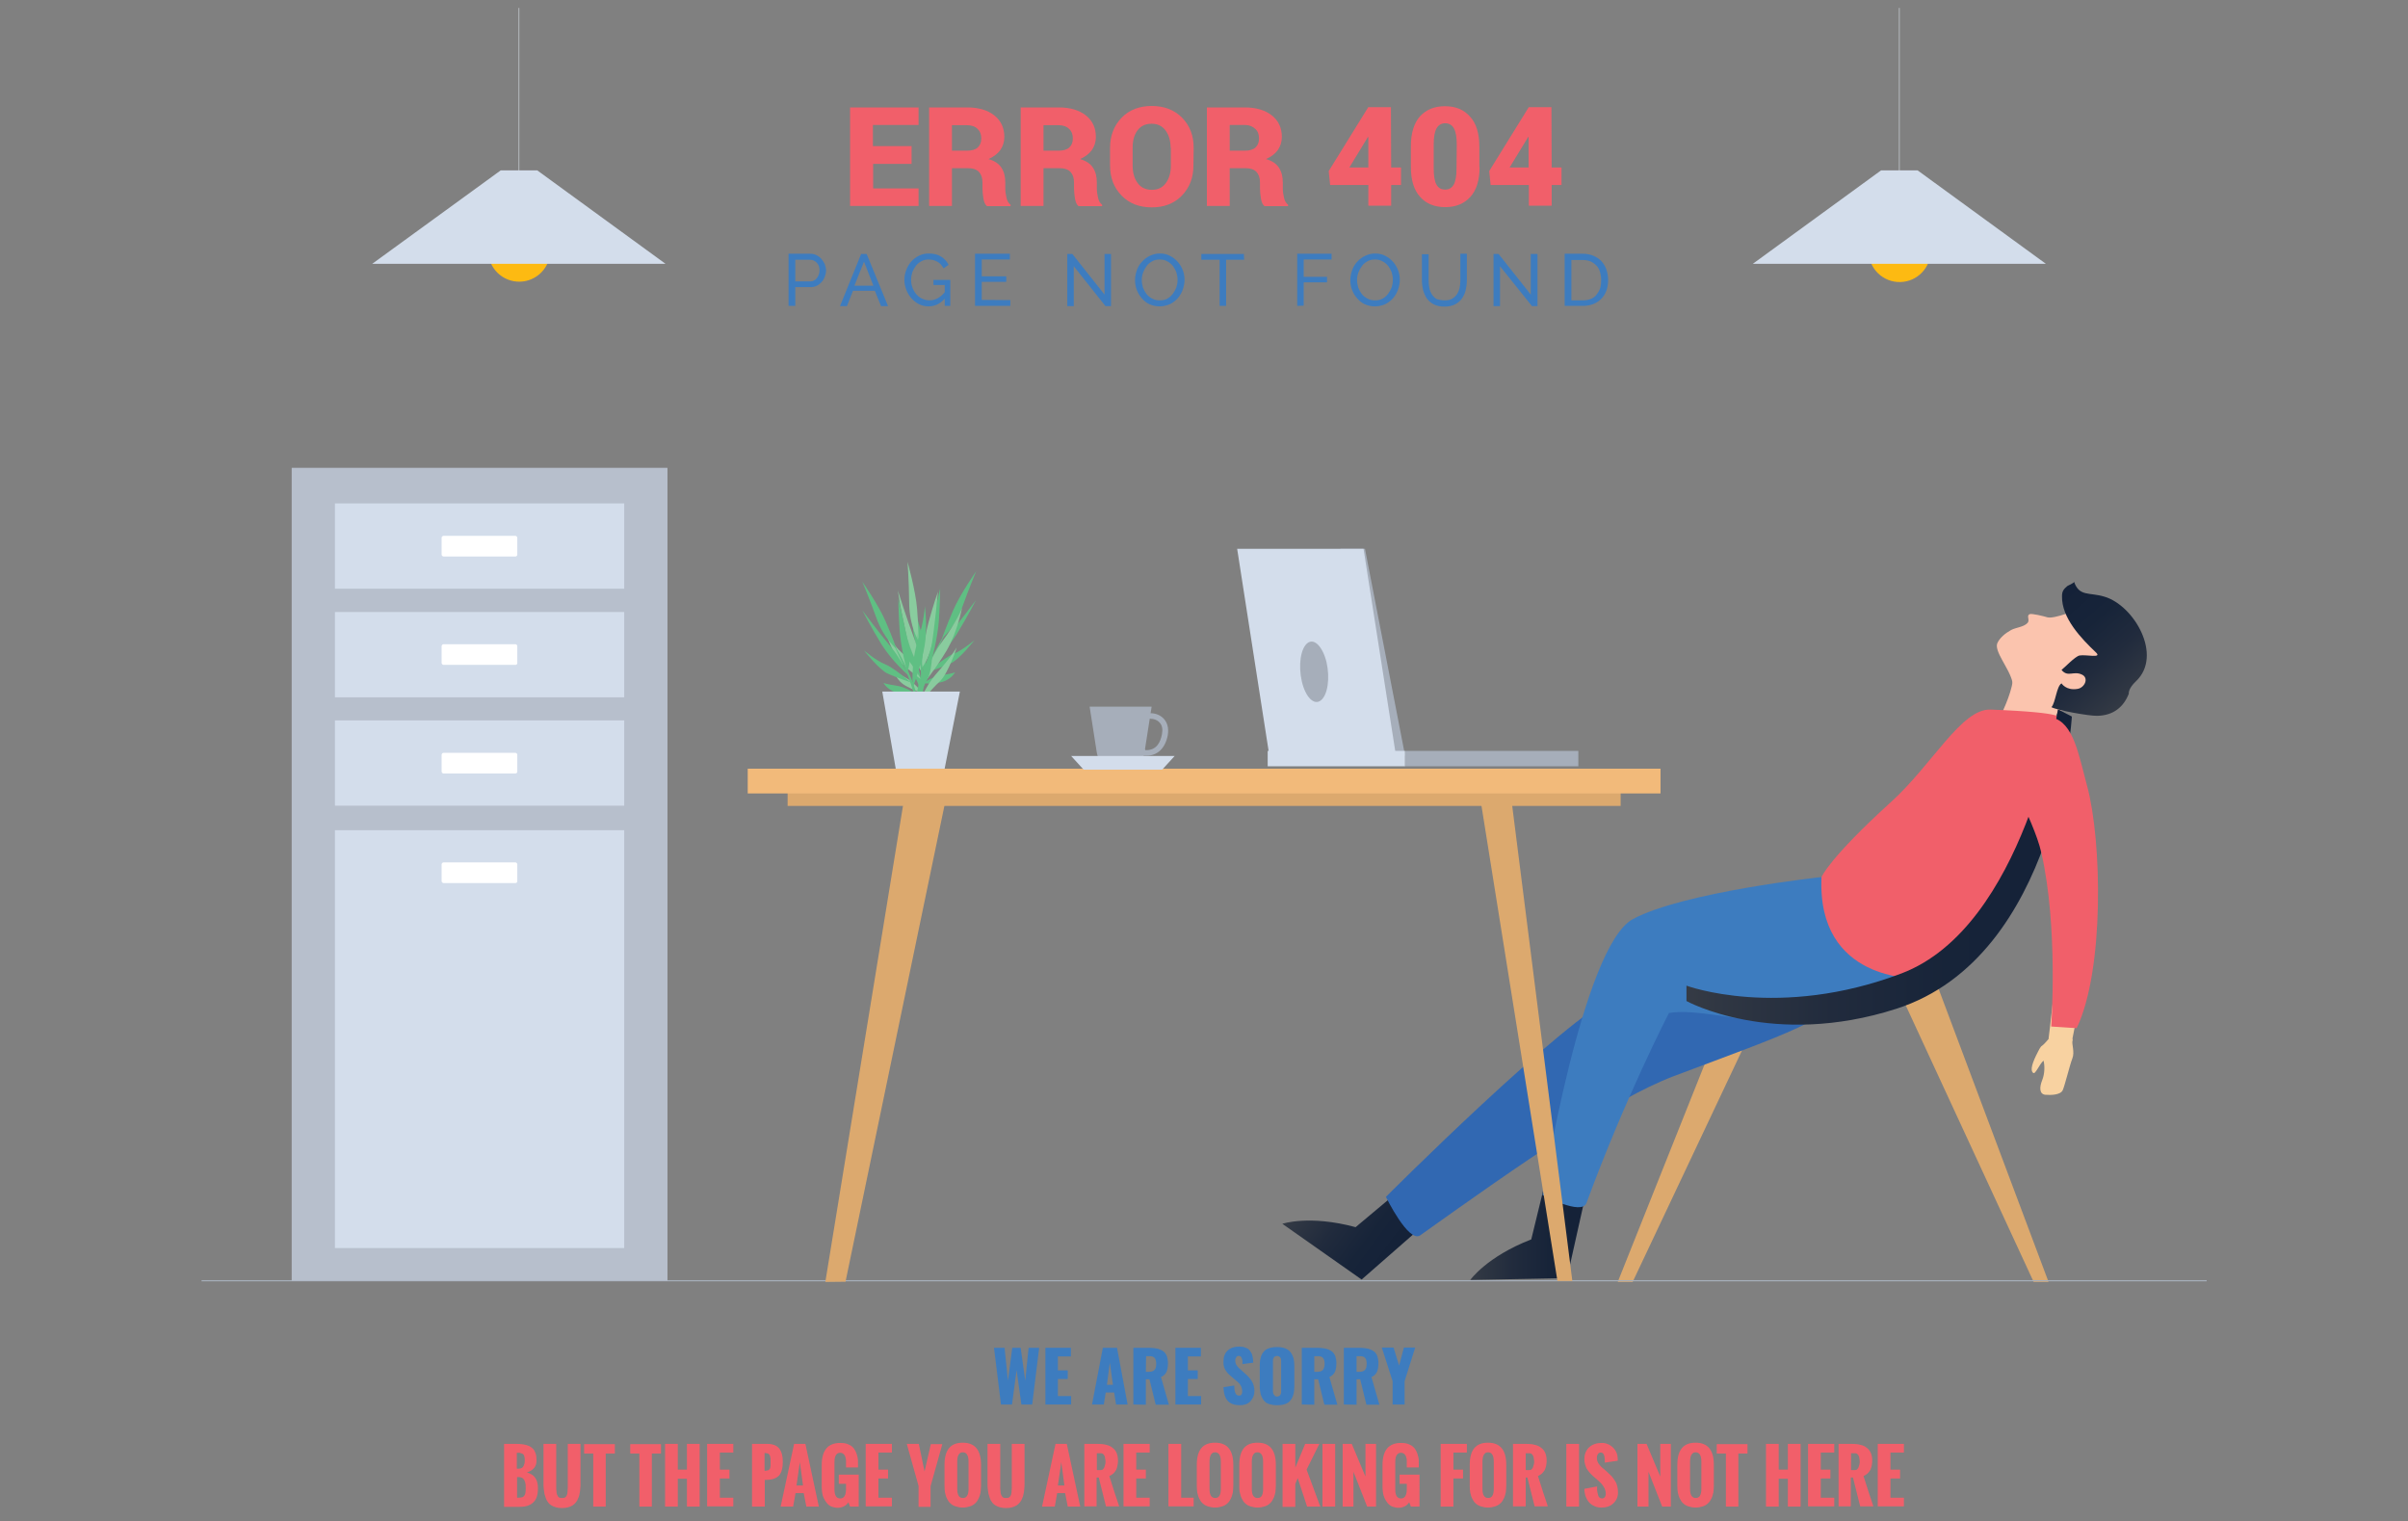 <?xml version="1.0" encoding="utf-8"?>
<!-- Generator: Adobe Illustrator 20.1.0, SVG Export Plug-In . SVG Version: 6.00 Build 0)  -->
<svg version="1.1" id="Layer_1" xmlns="http://www.w3.org/2000/svg" xmlns:xlink="http://www.w3.org/1999/xlink" x="0px" y="0px"
	 width="1002.2px" height="633px" viewBox="0 0 1002.2 633" style="enable-background:new 0 0 1002.2 633;" xml:space="preserve">
<rect x="0" y="0" width="1002.2" height="633" fill="#808080" stroke="none"/>
<style type="text/css">
	.st0{fill:#F15F6A;}
	.st1{fill:#3D7CBF;}
	.st2{fill:#DCA96E;}
	.st3{fill:url(#SVGID_1_);}
	.st4{fill:#3168B2;}
	.st5{fill:url(#SVGID_2_);}
	.st6{fill:#FBC4AE;}
	.st7{fill:url(#SVGID_3_);}
	.st8{fill:url(#SVGID_4_);}
	.st9{fill:#F8D2A1;}
	.st10{fill:none;stroke:#D4DBE2;stroke-width:0.25;stroke-miterlimit:10;}
	.st11{fill:#FDBA12;}
	.st12{fill:#D3DDEB;}
	.st13{fill:none;stroke:#A6AEBA;stroke-width:0.5;stroke-miterlimit:10;}
	.st14{fill:#5FBF83;}
	.st15{fill:#89CC9E;}
	.st16{fill:#F2BA7A;}
	.st17{fill:#A6AEBA;}
	.st18{fill:#B7BFCC;}
	.st19{fill:#FFFFFF;}
</style>
<g>
	<g>
		<g>
			<g>
				<g>
					<path class="st0" d="M379.5,68.2h-16.1v10.2h18.9v7.3h-28.5v-41h28.5V52h-19v8.8h16.1v7.4H379.5z"/>
					<path class="st0" d="M396.2,70v15.7h-9.5v-41h15.8c4.7,0,8.5,1.1,11.3,3.3s4.2,5.2,4.2,9c0,2.1-0.6,3.9-1.7,5.5
						c-1.1,1.5-2.8,2.8-4.9,3.7c2.5,0.7,4.3,1.9,5.4,3.6s1.6,3.7,1.6,6.2v2.6c0,1.1,0.2,2.3,0.5,3.7c0.3,1.4,0.9,2.3,1.7,2.9v0.6
						h-9.8c-0.8-0.6-1.2-1.6-1.5-3.1c-0.2-1.5-0.4-2.9-0.4-4.1V76c0-2-0.5-3.4-1.5-4.5c-1-1-2.5-1.5-4.5-1.5H396.2z M396.2,62.7h6.3
						c1.9,0,3.4-0.4,4.4-1.3c1-0.9,1.5-2.1,1.5-3.8s-0.5-3-1.6-4c-1-1-2.5-1.5-4.4-1.5h-6.2L396.2,62.7L396.2,62.7z"/>
					<path class="st0" d="M434.3,70v15.7h-9.5v-41h15.8c4.7,0,8.5,1.1,11.3,3.3s4.2,5.2,4.2,9c0,2.1-0.6,3.9-1.7,5.5
						c-1.1,1.5-2.8,2.8-4.9,3.7c2.5,0.7,4.3,1.9,5.4,3.6s1.6,3.7,1.6,6.2v2.6c0,1.1,0.2,2.3,0.5,3.7c0.3,1.4,0.9,2.3,1.7,2.9v0.6
						h-9.8c-0.8-0.6-1.2-1.6-1.5-3.1c-0.2-1.5-0.4-2.9-0.4-4.1V76c0-2-0.5-3.4-1.5-4.5c-1-1-2.5-1.5-4.5-1.5H434.3z M434.3,62.7h6.3
						c1.9,0,3.4-0.4,4.4-1.3c1-0.9,1.5-2.1,1.5-3.8s-0.5-3-1.6-4c-1-1-2.5-1.5-4.4-1.5h-6.2L434.3,62.7L434.3,62.7z"/>
					<path class="st0" d="M496.7,68.9c0,5-1.6,9.2-4.8,12.5c-3.2,3.3-7.4,4.9-12.5,4.9c-5.2,0-9.4-1.6-12.6-4.9S462,74,462,68.9
						v-7.4c0-5,1.6-9.2,4.8-12.5c3.2-3.3,7.4-4.9,12.6-4.9c5.1,0,9.3,1.6,12.6,4.9c3.2,3.3,4.8,7.4,4.8,12.5L496.7,68.9L496.7,68.9z
						 M487.2,61.5c0-2.9-0.7-5.3-2.1-7.2s-3.3-2.8-5.8-2.8c-2.6,0-4.5,0.9-5.9,2.8c-1.4,1.9-2,4.3-2,7.2v7.4c0,3,0.7,5.4,2.1,7.3
						s3.4,2.8,5.9,2.8s4.4-0.9,5.8-2.8s2.1-4.3,2.1-7.3v-7.4H487.2z"/>
					<path class="st0" d="M511.8,70v15.7h-9.5v-41H518c4.7,0,8.5,1.1,11.3,3.3s4.2,5.2,4.2,9c0,2.1-0.6,3.9-1.7,5.5
						c-1.1,1.5-2.8,2.8-4.9,3.7c2.5,0.7,4.3,1.9,5.4,3.6c1.1,1.7,1.6,3.7,1.6,6.2v2.6c0,1.1,0.2,2.3,0.5,3.7
						c0.3,1.4,0.9,2.3,1.7,2.9v0.6h-9.8c-0.8-0.6-1.2-1.6-1.5-3.1c-0.2-1.5-0.4-2.9-0.4-4.1V76c0-2-0.5-3.4-1.5-4.5
						c-1-1-2.5-1.5-4.5-1.5H511.8z M511.8,62.7h6.3c1.9,0,3.4-0.4,4.4-1.3c1-0.9,1.5-2.1,1.5-3.8s-0.5-3-1.6-4S519.9,52,518,52h-6.2
						V62.7z"/>
					<path class="st0" d="M579,69.7h4.1V77H579v8.6h-9.5V77h-15.9l-0.6-5.8l16.4-26.5v-0.1h9.5L579,69.7L579,69.7z M561.6,69.7h7.9
						V57.1l-0.2-0.1l-0.7,1.2L561.6,69.7z"/>
					<path class="st0" d="M615.8,69.5c0,5.5-1.3,9.7-3.9,12.5c-2.6,2.8-6,4.2-10.4,4.2s-7.9-1.4-10.4-4.2c-2.6-2.8-3.9-7-3.9-12.5
						v-8.6c0-5.5,1.3-9.7,3.8-12.5c2.6-2.8,6-4.2,10.4-4.2s7.8,1.4,10.4,4.3c2.6,2.8,3.9,7,3.9,12.5v8.5H615.8z M606.3,60.2
						c0-3.1-0.4-5.4-1.2-6.8c-0.8-1.4-2-2.1-3.6-2.1s-2.8,0.7-3.6,2.1c-0.8,1.4-1.2,3.6-1.2,6.8v9.9c0,3.2,0.4,5.5,1.2,6.8
						c0.8,1.4,2,2,3.6,2s2.7-0.7,3.5-2c0.8-1.4,1.2-3.6,1.2-6.8L606.3,60.2L606.3,60.2z"/>
					<path class="st0" d="M645.8,69.7h4.1V77h-4.1v8.6h-9.5V77h-15.9l-0.6-5.8l16.4-26.5v-0.1h9.5L645.8,69.7L645.8,69.7z
						 M628.3,69.7h7.9V57.1L636,57l-0.7,1.2L628.3,69.7z"/>
				</g>
				<g>
					<path class="st1" d="M328.2,127.3v-21.7h9c1,0,1.8,0.2,2.6,0.6c0.8,0.4,1.5,0.9,2.1,1.6s1,1.4,1.4,2.2c0.3,0.8,0.5,1.7,0.5,2.5
						c0,0.9-0.2,1.8-0.5,2.6c-0.3,0.8-0.7,1.6-1.3,2.2c-0.6,0.7-1.2,1.2-2,1.6s-1.7,0.6-2.6,0.6H331v7.8
						C331,127.3,328.2,127.3,328.2,127.3z M331,117.1h6.3c0.6,0,1.1-0.1,1.5-0.4c0.5-0.2,0.9-0.6,1.2-1c0.3-0.4,0.6-0.9,0.8-1.5
						c0.2-0.6,0.3-1.1,0.3-1.7s-0.1-1.2-0.3-1.8c-0.2-0.5-0.5-1-0.9-1.4s-0.8-0.7-1.3-0.9c-0.5-0.2-1-0.3-1.5-0.3H331V117.1z"/>
					<path class="st1" d="M358.4,105.7h2.3l8.9,21.7h-2.9l-2.6-6.4H355l-2.5,6.4h-2.9L358.4,105.7z M363.5,118.9l-3.9-10l-4,10
						H363.5z"/>
					<path class="st1" d="M393.1,124.4c-1.9,2.1-4.1,3.1-6.6,3.1c-1.4,0-2.8-0.3-4-0.9s-2.3-1.5-3.2-2.5c-0.9-1-1.6-2.2-2.1-3.5
						s-0.8-2.7-0.8-4.1c0-1.5,0.3-2.9,0.8-4.2c0.5-1.3,1.2-2.5,2.1-3.5s2-1.8,3.2-2.4s2.6-0.9,4-0.9c2.1,0,3.8,0.4,5.2,1.3
						c1.4,0.9,2.4,2,3.1,3.4l-2.1,1.5c-0.7-1.3-1.5-2.2-2.6-2.8c-1.1-0.6-2.3-0.9-3.6-0.9c-1.1,0-2.1,0.2-3,0.7s-1.7,1.1-2.3,1.9
						c-0.6,0.8-1.1,1.7-1.5,2.7c-0.3,1-0.5,2.1-0.5,3.2c0,1.2,0.2,2.3,0.6,3.3s0.9,1.9,1.6,2.7c0.7,0.8,1.5,1.4,2.4,1.8
						s1.9,0.7,3,0.7c2.4,0,4.5-1.1,6.4-3.4v-3h-4.7v-2.1h7v10.8h-2.3v-2.9C393.2,124.4,393.1,124.4,393.1,124.4z"/>
					<path class="st1" d="M420.5,124.9v2.4h-14.7v-21.7h14.5v2.4h-11.7v7h10.2v2.3h-10.2v7.5L420.5,124.9L420.5,124.9z"/>
					<path class="st1" d="M446.9,110.8v16.6h-2.7v-21.7h2.1l13.4,16.9v-16.9h2.7v21.7h-2.3L446.9,110.8z"/>
					<path class="st1" d="M482.6,127.5c-1.5,0-2.9-0.3-4.2-0.9c-1.3-0.6-2.3-1.4-3.2-2.5c-0.9-1-1.6-2.2-2.1-3.5s-0.7-2.7-0.7-4.1
						s0.3-2.8,0.8-4.2c0.5-1.3,1.2-2.5,2.2-3.5c0.9-1,2-1.8,3.3-2.4s2.6-0.9,4.1-0.9s2.9,0.3,4.2,1c1.2,0.6,2.3,1.5,3.2,2.5
						c0.9,1,1.6,2.2,2.1,3.5s0.7,2.7,0.7,4c0,1.4-0.3,2.8-0.8,4.2c-0.5,1.3-1.2,2.5-2.1,3.5s-2,1.8-3.2,2.4
						C485.4,127.2,484.1,127.5,482.6,127.5z M475.2,116.5c0,1.1,0.2,2.2,0.5,3.2c0.4,1,0.9,1.9,1.5,2.7c0.7,0.8,1.4,1.4,2.4,1.9
						c0.9,0.5,1.9,0.7,3.1,0.7s2.2-0.2,3.1-0.7s1.7-1.2,2.3-2c0.6-0.8,1.1-1.7,1.5-2.7c0.3-1,0.5-2,0.5-3.1s-0.2-2.2-0.5-3.2
						c-0.4-1-0.9-1.9-1.5-2.7c-0.7-0.8-1.4-1.4-2.4-1.9c-0.9-0.5-1.9-0.7-3-0.7c-1.2,0-2.2,0.2-3.1,0.7s-1.7,1.1-2.3,1.9
						c-0.6,0.8-1.1,1.7-1.5,2.7C475.4,114.4,475.2,115.4,475.2,116.5z"/>
					<path class="st1" d="M517.8,108.1h-7.5v19.2h-2.7v-19.2H500v-2.4h17.7L517.8,108.1L517.8,108.1z"/>
					<path class="st1" d="M539.9,127.3v-21.7h14.3v2.4h-11.6v7.2h9.7v2.3h-9.7v9.7L539.9,127.3L539.9,127.3z"/>
					<path class="st1" d="M572.2,127.5c-1.5,0-2.9-0.3-4.2-0.9s-2.3-1.4-3.2-2.5c-0.9-1-1.6-2.2-2.1-3.5s-0.7-2.7-0.7-4.1
						s0.3-2.8,0.8-4.2c0.5-1.3,1.2-2.5,2.2-3.5c0.9-1,2-1.8,3.3-2.4s2.6-0.9,4.1-0.9s2.9,0.3,4.2,1c1.2,0.6,2.3,1.5,3.2,2.5
						s1.6,2.2,2.1,3.5s0.7,2.7,0.7,4c0,1.4-0.3,2.8-0.8,4.2c-0.5,1.3-1.2,2.5-2.1,3.5c-0.9,1-2,1.8-3.2,2.4
						C575.1,127.2,573.7,127.5,572.2,127.5z M564.8,116.5c0,1.1,0.2,2.2,0.5,3.2c0.4,1,0.9,1.9,1.5,2.7c0.7,0.8,1.4,1.4,2.4,1.9
						c0.9,0.5,1.9,0.7,3.1,0.7c1.2,0,2.2-0.2,3.1-0.7c0.9-0.5,1.7-1.2,2.3-2s1.1-1.7,1.5-2.7c0.3-1,0.5-2,0.5-3.1s-0.2-2.2-0.5-3.2
						c-0.4-1-0.9-1.9-1.5-2.7c-0.7-0.8-1.4-1.4-2.4-1.9c-0.9-0.5-1.9-0.7-3-0.7c-1.2,0-2.2,0.2-3.1,0.7c-0.9,0.5-1.7,1.1-2.3,1.9
						s-1.1,1.7-1.5,2.7C565,114.4,564.8,115.4,564.8,116.5z"/>
					<path class="st1" d="M601.3,125c1.3,0,2.3-0.2,3.1-0.7s1.5-1.1,2-1.9s0.9-1.7,1.1-2.7c0.2-1,0.3-2,0.3-3.1v-11h2.7v11
						c0,1.5-0.2,2.9-0.5,4.2c-0.3,1.3-0.9,2.5-1.6,3.5c-0.7,1-1.7,1.8-2.9,2.4s-2.6,0.9-4.3,0.9s-3.2-0.3-4.4-0.9s-2.1-1.4-2.9-2.4
						c-0.7-1-1.2-2.2-1.6-3.5c-0.3-1.3-0.5-2.7-0.5-4v-11h2.8v11c0,1.1,0.1,2.1,0.3,3.1s0.6,1.9,1.1,2.7c0.5,0.8,1.2,1.4,2,1.9
						C599,124.8,600.1,125,601.3,125z"/>
					<path class="st1" d="M624.3,110.8v16.6h-2.7v-21.7h2.1l13.4,16.9v-16.9h2.8v21.7h-2.3L624.3,110.8z"/>
					<path class="st1" d="M651.2,127.3v-21.7h7.5c1.7,0,3.3,0.3,4.6,0.9s2.4,1.3,3.3,2.3c0.9,1,1.5,2.1,2,3.4
						c0.4,1.3,0.7,2.7,0.7,4.2c0,1.6-0.2,3.1-0.7,4.5c-0.5,1.3-1.2,2.5-2.1,3.4c-0.9,0.9-2,1.7-3.3,2.2s-2.7,0.8-4.3,0.8
						C658.9,127.3,651.2,127.3,651.2,127.3z M666.4,116.5c0-1.2-0.2-2.3-0.5-3.4c-0.3-1-0.8-1.9-1.5-2.6s-1.5-1.3-2.4-1.7
						c-1-0.4-2-0.6-3.3-0.6H654V125h4.8c1.2,0,2.3-0.2,3.3-0.6s1.8-1,2.4-1.8c0.6-0.8,1.1-1.6,1.5-2.7
						C666.3,118.8,666.4,117.7,666.4,116.5z"/>
				</g>
				<g>
					<polygon class="st2" points="791.4,414.6 846.4,533.5 852.6,533.5 805.1,406.9 					"/>
					<polygon class="st2" points="734.5,417.1 679.5,533.5 673.3,533.5 720.8,414.5 					"/>
					
						<linearGradient id="SVGID_1_" gradientUnits="userSpaceOnUse" x1="369.772" y1="428.629" x2="418.173" y2="428.629" gradientTransform="matrix(0.806 0.592 -0.592 0.806 501.682 -71.928)">
						<stop  offset="0" style="stop-color:#353B45"/>
						<stop  offset="8.374028e-02" style="stop-color:#303743"/>
						<stop  offset="0.377" style="stop-color:#212B3D"/>
						<stop  offset="0.678" style="stop-color:#172439"/>
						<stop  offset="1" style="stop-color:#142138"/>
					</linearGradient>
					<path class="st3" d="M594.7,508l-28,24.5l-33-23.2c0,0,11.2-3.8,30.5,1.4l19.7-16.5L594.7,508z"/>
					<path class="st4" d="M756.6,373c0,0-61.8,31.7-83.7,41.2c-21.8,9.5-96.1,83.9-96.1,83.9s9.5,19.4,14.3,16
						c42-30,80.6-56.8,105.4-66.2c49.2-18.5,62.9-22.6,75.5-37.2C772,410.7,764.6,393.1,756.6,373z"/>
					<g>
						
							<linearGradient id="SVGID_2_" gradientUnits="userSpaceOnUse" x1="611.9" y1="-22.25" x2="660.3" y2="-22.25" gradientTransform="matrix(1 0 0 1 0 534)">
							<stop  offset="0" style="stop-color:#353B45"/>
							<stop  offset="8.374028e-02" style="stop-color:#303743"/>
							<stop  offset="0.377" style="stop-color:#212B3D"/>
							<stop  offset="0.678" style="stop-color:#172439"/>
							<stop  offset="1" style="stop-color:#142138"/>
						</linearGradient>
						<path class="st5" d="M660.3,495.6l-8.1,36.3l-40.3,0.8c0,0,6.8-9.7,25.4-16.9l6.1-25L660.3,495.6z"/>
						<path class="st1" d="M758.1,365c0,0-57.5,6.2-78.5,17.5S642,497.3,642,497.3s16.3,8.8,18.3,3.3c16.3-44.3,34.3-79,34.3-79
							c20.7-3.8,68.5,19.5,103.1-14.6C797.7,407.1,767.8,384.3,758.1,365z"/>
					</g>
					<g>
						<path class="st6" d="M857.2,295.1c0,0-4.2,6.9-6.8,15.5l-23.7-2.2c0,0,12.2-18.5,11.3-29.7L857.2,295.1z"/>
						<g>
							<path class="st6" d="M852.1,256.9c-1.3-0.4-6.4-1.7-7.4-1.3c-1.4,0.6,0.2,2.4-0.8,3.6c-1.6,1.8-4.9,1.9-6.9,3
								c-2.5,1.4-4.5,3.1-5.6,5.2c-1.9,3.4,5.1,10.9,6.2,16.6c2.3,11.8,17.3,13.6,29.4,10c4.3-1.3,8.3-5.2,10.7-9
								c2.8-4.5,1.2-11.9-1.1-16.3c-1.4-2.7-4.2-5-6.6-6.6c-2.2-1.5-2.8-7.8-5.4-8.2C864.5,253.6,855.1,257.7,852.1,256.9z"/>
						</g>
						
							<linearGradient id="SVGID_3_" gradientUnits="userSpaceOnUse" x1="1977.665" y1="272.616" x2="2030.102" y2="272.616" gradientTransform="matrix(-0.657 -0.753 -0.753 0.657 2390.523 1602.986)">
							<stop  offset="0" style="stop-color:#353B45"/>
							<stop  offset="8.374028e-02" style="stop-color:#303743"/>
							<stop  offset="0.377" style="stop-color:#212B3D"/>
							<stop  offset="0.678" style="stop-color:#172439"/>
							<stop  offset="1" style="stop-color:#142138"/>
						</linearGradient>
						<path class="st7" d="M886,288.7c0,0-0.4-2,3-5.2c11.3-10.7-0.8-31.6-13.2-35.2c-6.3-1.9-10.4,0.1-12.6-6.2
							c0.2,0.5-2.6,1.6-2.8,1.8c-1.5,1.3-2.2,2.1-2.2,4.2c-0.2,9.1,8,17.6,14.1,23.4c2.8,2.6-4.1,0.8-6.8,1.3
							c-1.8,0.3-6.5,5.3-7.5,6c2.6,3.2,4.9,0.3,8.4,1.9c3.2,1.4,1.2,5.6-1.8,6c-4.7,0.8-6.6-2.3-6.6-2.3c-2.1,1.2-2.5,8.1-4.2,9.9
							c2.3,1.3,15.8,3.7,19,3.6C879.7,297.8,883.9,294.1,886,288.7z"/>
					</g>
					<path class="st0" d="M856.4,298.8c5,55.3-58.7,108.3-58.7,108.3s-41.6,1.6-39.6-42.1c0,0,3.2-7.9,29-31.3
						c17.2-15.6,29.3-38.9,41.4-38.4C861.5,296.6,856.4,298.8,856.4,298.8z"/>
					
						<linearGradient id="SVGID_4_" gradientUnits="userSpaceOnUse" x1="701.9" y1="-173.185" x2="862.3" y2="-173.185" gradientTransform="matrix(1 0 0 1 0 534)">
						<stop  offset="0" style="stop-color:#353B45"/>
						<stop  offset="8.374028e-02" style="stop-color:#303743"/>
						<stop  offset="0.377" style="stop-color:#212B3D"/>
						<stop  offset="0.678" style="stop-color:#172439"/>
						<stop  offset="1" style="stop-color:#142138"/>
					</linearGradient>
					<path class="st8" d="M701.9,410.2c0,0,38.4,14.3,89.5-5.1s65.1-109.9,65.1-109.9l5.8,3c0,0-5.7,99.9-73,121.6
						c-51.5,16.6-87.4-3.2-87.4-3.2L701.9,410.2L701.9,410.2z"/>
					<g>
						<path class="st9" d="M850.3,354c0,0,6.1,21.2,6.5,31.8c0.3,10.6-4.2,46.5-4.2,46.5l9.7,1.2c0,0,8.7-42.8,8.9-56.8
							s-7.9-36.6-7.9-36.6L850.3,354z"/>
						<path class="st0" d="M849.6,354.9c7.1,30.9,4.1,72.3,4.1,72.3l10.6,0.7c11.6-24.2,10.5-78,4.4-100.6
							c-3.6-13.3-5.7-26.7-14.7-28.7c-5.6-1.3-17.2,2.8-18.7,8.4C831.9,319,846.2,339.8,849.6,354.9z"/>
						<path class="st9" d="M848.2,437.7c-2.3,4.4-3.4,7.7-2,8.8c0.9,0.8,2.5-3.5,4.3-5.1c0.5,1.8,0.6,5.2-0.5,8
							c-1.3,3.2-1.2,5.9,1.2,6.2c2.4,0.2,6.4,0.1,7.3-1.9c0.9-2,2.9-10.4,4-13.2c1.1-2.8-0.4-6,0.1-7.6c0.4-1.6-7.2-4.3-7.2-4.3
							c-0.4,0.6-2.8,3.8-2.8,3.8s-2,2.4-2.7,2.8C849.2,435.5,848.2,437.7,848.2,437.7z"/>
					</g>
				</g>
				<g>
					<line class="st10" x1="790.5" y1="3.3" x2="790.5" y2="77"/>
					
						<ellipse transform="matrix(7.694570e-02 -0.997 0.997 7.694570e-02 625.695 884.675)" class="st11" cx="790.6" cy="104.4" rx="12.9" ry="12.9"/>
					<polygon class="st12" points="851.5,109.8 729.5,109.8 782.9,70.9 798.1,70.9 					"/>
				</g>
				<g>
					<line class="st10" x1="216" y1="3.3" x2="216" y2="77"/>
					
						<ellipse transform="matrix(7.694574e-02 -0.997 0.997 7.694574e-02 95.386 311.746)" class="st11" cx="216.1" cy="104.4" rx="12.9" ry="12.9"/>
					<polygon class="st12" points="277,109.8 154.9,109.8 208.4,70.9 223.6,70.9 					"/>
				</g>
				<line class="st13" x1="83.9" y1="533" x2="918.4" y2="533"/>
				<g>
					<g>
						<g>
							<path class="st14" d="M387.2,276.6c0,0,2.6-6.3,7.3-11.9c4.7-5.6,11.7-15,11.7-15s-3.4,6.7-8,14.2
								C393.5,271.4,387.2,276.6,387.2,276.6z"/>
							<path class="st14" d="M392.1,265.6c0,0,5.2-4.1,8.3-12.7c3.1-8.6,5.9-15.2,5.9-15.2s-6.7,9.6-9.6,16.3
								S392.1,265.6,392.1,265.6z"/>
							<path class="st14" d="M387.6,275.4c0,0,2.7-9.8,3.2-17.7c0.5-7.9,0.5-12.8,0.5-12.8s-3.4,14.3-4.4,20.3
								C385.8,271.2,387.6,275.4,387.6,275.4z"/>
							<path class="st14" d="M385.3,281.9c0,0,0.9-10.1-2-19.2s-3-14.8-3-14.8s-1.4,9.5,0.3,17.7
								C382.1,273.7,385.3,281.9,385.3,281.9z"/>
							<path class="st14" d="M386.1,279.7c0,0,7.2-6.2,10.8-7.6c3.6-1.4,8.7-5.7,8.7-5.7s-6.3,8-9.8,9.6
								C392.4,277.6,386.1,279.7,386.1,279.7z"/>
							<path class="st14" d="M383.6,288.3c0,0,0.7-5.5-2.5-13.4c-3.2-7.8-4-11.7-4-11.7s-0.2,10.7,1.9,14.7
								C381.2,281.8,383.6,288.3,383.6,288.3z"/>
							<path class="st14" d="M384.3,284.2c0,0,4.1-2.8,8.1-3.3c4-0.6,5.1-1.1,5.1-1.1s-2,3.7-6.9,4.3
								C385.6,284.8,384.3,284.2,384.3,284.2z"/>
							<path class="st14" d="M381.6,293.6c0.9-3.5,2-8.9,3.2-12.5c2.6-7.9,8.9-18.2,8.9-18.2c-3.8,8.4-6.6,13.2-8.5,20.5
								c-0.8,2.9-2.1,6.9-2.8,9.5C382.3,293.6,381.7,294.2,381.6,293.6z"/>
						</g>
						<g>
							<path class="st15" d="M383.4,279.4c0,0-0.4-7.2-3.2-14.5c-2.8-7.3-6.5-19.1-6.5-19.1s1.1,7.9,3.2,17
								C378.9,272,383.4,279.4,383.4,279.4z"/>
							<path class="st15" d="M382.3,266.7c0,0-3.8-5.9-3.9-15.6c-0.1-9.7-0.7-17.3-0.7-17.3s3.4,12,4,19.7
								C382.3,261.2,382.3,266.7,382.3,266.7z"/>
							<path class="st15" d="M383.5,278.1c0,0,0.7-10.8,2.9-18.9c2.2-8.1,4-13,4-13s-1.5,15.5-2.6,22
								C386.7,274.5,383.5,278.1,383.5,278.1z"/>
							<path class="st15" d="M383.6,285.5c0,0,2.6-10.5,8.6-18.6s8.2-13.9,8.2-13.9s-1.9,10-6.4,17.7
								C389.5,278.3,383.6,285.5,383.6,285.5z"/>
							<path class="st15" d="M383.5,282.9c0,0-5.1-8.7-8.3-11.4c-3.2-2.7-6.8-8.7-6.8-8.7s3.5,10.2,6.5,13
								C377.9,278.6,383.5,282.9,383.5,282.9z"/>
							<path class="st15" d="M383,292.4c0,0,1.2-5.8,7.2-12.6c6-6.8,8-10.4,8-10.4s-3.5,10.8-7,14.1
								C387.7,286.8,383,292.4,383,292.4z"/>
							<path class="st15" d="M383.7,288.1c0,0-3.2-4.2-7-6.2c-3.8-1.9-4.7-2.9-4.7-2.9s0.8,4.4,5.5,6.7
								C382.2,288.2,383.7,288.1,383.7,288.1z"/>
							<path class="st14" d="M383.2,298.4c0.3-3.8,1-9.6,1.1-13.6c0.1-8.9-2.6-21.3-2.6-21.3c0.9,9.8,2.1,15.5,1.5,23.5
								c-0.2,3.2-0.3,7.6-0.5,10.5C382.5,298.3,382.9,299.1,383.2,298.4z"/>
						</g>
						<g>
							<path class="st14" d="M377.9,280.9c0,0-2.6-6.3-7.3-11.9c-4.7-5.6-11.7-15-11.7-15s3.4,6.7,8,14.2
								C371.7,275.7,377.9,280.9,377.9,280.9z"/>
							<path class="st14" d="M373.1,270c0,0-5.2-4.1-8.3-12.7c-3.1-8.6-5.9-15.2-5.9-15.2s6.7,9.6,9.6,16.3
								C371.4,265,373.1,270,373.1,270z"/>
							<path class="st14" d="M377.6,279.7c0,0-2.7-9.8-3.2-17.7c-0.5-7.9-0.5-12.8-0.5-12.8s3.4,14.3,4.4,20.3
								C379.4,275.6,377.6,279.7,377.6,279.7z"/>
							<path class="st14" d="M379.9,286.2c0,0-0.9-10.1,2-19.2s3-14.8,3-14.8s1.4,9.5-0.3,17.7C383,278.1,379.9,286.2,379.9,286.2z"
								/>
							<path class="st14" d="M379.1,284c0,0-7.2-6.2-10.8-7.6c-3.6-1.4-8.7-5.7-8.7-5.7s6.3,8,9.8,9.6
								C372.8,281.9,379.1,284,379.1,284z"/>
							<path class="st14" d="M381.6,292.6c0,0-0.7-5.5,2.5-13.4c3.2-7.8,4-11.7,4-11.7s0.2,10.7-1.9,14.7
								C384,286.1,381.6,292.6,381.6,292.6z"/>
							<path class="st14" d="M380.9,288.6c0,0-4.1-2.8-8.1-3.3c-4-0.6-5.1-1.1-5.1-1.1s2,3.7,6.9,4.3
								C379.6,289.1,380.9,288.6,380.9,288.6z"/>
							<path class="st14" d="M383.6,297.9c-0.9-3.5-2-8.9-3.2-12.5c-2.6-7.9-8.9-18.2-8.9-18.2c3.8,8.4,6.6,13.2,8.5,20.5
								c0.8,2.9,2.1,6.9,2.8,9.5C382.9,298,383.5,298.6,383.6,297.9z"/>
						</g>
						<polygon class="st12" points="392.7,322.2 373.2,322.2 367.2,287.8 399.5,287.8 						"/>
					</g>
					<g>
						<g>
							<polygon class="st2" points="616,331.7 648.2,533.1 654.4,533.1 628.9,331.6 							"/>
							<polygon class="st2" points="393.8,331.8 351.9,533.4 343.5,533.5 376.4,331.8 							"/>
						</g>
						<rect x="327.8" y="319.9" class="st2" width="346.7" height="15.5"/>
						<rect x="311.2" y="319.9" class="st16" width="379.9" height="10.3"/>
					</g>
					<g>
						<g>
							<polygon class="st17" points="584.8,314.5 571.4,314.5 557.9,228.4 568.1,228.4 							"/>
							<polygon class="st12" points="581,314.5 528.3,314.5 514.9,228.4 567.5,228.4 							"/>
							<rect x="527.6" y="312.5" class="st12" width="57.2" height="6.4"/>
							<rect x="584.8" y="312.5" class="st17" width="72.1" height="6.4"/>
							<path class="st17" d="M552.1,275.6c1.5,6.6,0.5,13.7-2.4,15.9c-2.8,2.2-6.4-1.4-7.9-8s-0.5-13.7,2.4-15.9
								C547,265.5,550.5,269.1,552.1,275.6z"/>
						</g>
					</g>
					<g>
						<path class="st17" d="M470.2,318.6h-7.5c-3.1,0-5.7-2.2-6.2-5.3l-3-19.2h25.8l-3,19.2C475.9,316.4,473.3,318.6,470.2,318.6z"
							/>
						<g>
							<path class="st17" d="M477.1,314.5c-0.3,0-0.5,0-0.8,0H476l-0.3-0.2c-0.2-0.1-4.5-3.6-4.5-8.4c0-5,3.3-9.1,7.4-9.1
								c2.5,0,4.6,0.9,6,2.6c1,1.2,2,3.3,1.4,6.7l0,0C484.9,311.5,481.7,314.5,477.1,314.5z M476.8,312.2c4.7,0.1,6.2-3.5,6.8-6.6
								l0,0c0.4-2.1,0.1-3.7-0.9-4.8c-0.9-1.1-2.4-1.7-4.2-1.7c-2.8,0-5,3-5,6.7C473.5,309,476,311.5,476.8,312.2z"/>
						</g>
					</g>
					<polygon class="st12" points="451,320.3 483.7,320.3 488.9,314.6 445.8,314.6 					"/>
				</g>
				<g>
					<rect x="121.4" y="194.7" class="st18" width="156.4" height="338.3"/>
					<rect x="139.4" y="209.5" class="st12" width="120.4" height="35.5"/>
					<path class="st19" d="M214.5,231.6h-29.9c-0.4,0-0.8-0.4-0.8-0.8v-7c0-0.4,0.4-0.8,0.8-0.8h29.9c0.4,0,0.8,0.4,0.8,0.8v7
						C215.3,231.2,215,231.6,214.5,231.6z"/>
					<rect x="139.4" y="254.7" class="st12" width="120.4" height="35.5"/>
					<path class="st19" d="M214.5,276.7h-29.9c-0.4,0-0.8-0.4-0.8-0.8v-7c0-0.4,0.4-0.8,0.8-0.8h29.9c0.4,0,0.8,0.4,0.8,0.8v7
						C215.3,276.4,215,276.7,214.5,276.7z"/>
					<rect x="139.4" y="299.8" class="st12" width="120.4" height="35.5"/>
					<path class="st19" d="M214.5,321.9h-29.9c-0.4,0-0.8-0.4-0.8-0.8v-7c0-0.4,0.4-0.8,0.8-0.8h29.9c0.4,0,0.8,0.4,0.8,0.8v7
						C215.3,321.5,215,321.9,214.5,321.9z"/>
					<rect x="139.4" y="345.5" class="st12" width="120.4" height="173.9"/>
					<path class="st19" d="M214.5,367.5h-29.9c-0.4,0-0.8-0.4-0.8-0.8v-7c0-0.4,0.4-0.8,0.8-0.8h29.9c0.4,0,0.8,0.4,0.8,0.8v7
						C215.3,367.2,215,367.5,214.5,367.5z"/>
				</g>
			</g>
		</g>
		<g>
			<path class="st1" d="M416.6,584.5l-2.9-23.6h4.4l1.4,13.7l1.8-13.7h3.5l1.9,13.7l1.4-13.7h4.4l-2.9,23.6h-4.5l-2-14.3l-1.9,14.3
				H416.6z"/>
			<path class="st1" d="M435.1,584.5v-23.6h10.6v3.6h-5.4v5.8h4.1v3.6h-4.1v7.1h5.5v3.5L435.1,584.5L435.1,584.5z"/>
			<path class="st1" d="M454.5,584.5l4.5-23.6h5.9l4.4,23.6h-4.8l-0.8-5h-3.5l-0.8,5H454.5z M460.7,576.3h2.5l-1.3-9.2L460.7,576.3z
				"/>
			<path class="st1" d="M471.7,584.5v-23.6h6.4c1,0,1.9,0.1,2.7,0.2c0.8,0.1,1.5,0.3,2.2,0.6s1.2,0.7,1.7,1.1c0.4,0.5,0.8,1.1,1,1.8
				s0.4,1.6,0.4,2.6c0,1.5-0.2,2.8-0.6,3.7s-1.2,1.7-2.3,2.2l3.3,11.5H481l-2.6-10.6h-1.5v10.6L471.7,584.5L471.7,584.5z
				 M476.9,570.9h1.3c1.1,0,1.8-0.3,2.3-0.8s0.7-1.4,0.7-2.5s-0.2-1.9-0.6-2.4s-1.1-0.8-2-0.8H477L476.9,570.9L476.9,570.9z"/>
			<path class="st1" d="M489.2,584.5v-23.6h10.6v3.6h-5.4v5.8h4.1v3.6h-4.1v7.1h5.5v3.5L489.2,584.5L489.2,584.5z"/>
			<path class="st1" d="M516,584.8c-2.2,0-3.9-0.6-5-1.8c-1.1-1.2-1.7-3.1-1.8-5.7l4.5-0.7c0,1.5,0.2,2.6,0.5,3.2
				c0.3,0.7,0.8,1,1.5,1c0.9,0,1.3-0.6,1.3-1.7c0-0.6-0.1-1.2-0.3-1.8c-0.2-0.5-0.5-1-0.8-1.4s-0.8-0.8-1.4-1.3l-2.1-1.8
				c-0.5-0.4-0.9-0.8-1.3-1.2c-0.3-0.4-0.7-0.8-1-1.3s-0.6-1.1-0.7-1.7c-0.2-0.6-0.2-1.3-0.2-2c0-2,0.6-3.5,1.8-4.6
				c1.2-1.1,2.8-1.6,4.8-1.6c0.7,0,1.3,0.1,1.9,0.2c0.6,0.2,1.1,0.4,1.5,0.6c0.4,0.2,0.7,0.6,1,0.9c0.3,0.4,0.5,0.8,0.7,1.1
				c0.2,0.4,0.3,0.8,0.4,1.3c0.1,0.5,0.2,0.9,0.2,1.3c0,0.4,0.1,0.8,0.1,1.3l-4.5,0.6c0-0.4,0-0.7,0-1s0-0.5-0.1-0.8
				s-0.1-0.5-0.2-0.7c-0.1-0.2-0.2-0.3-0.3-0.5s-0.2-0.3-0.4-0.3c-0.2-0.1-0.4-0.1-0.6-0.1c-0.5,0-0.8,0.2-1,0.6
				c-0.2,0.4-0.4,0.8-0.4,1.3c0,0.4,0.1,0.9,0.2,1.2c0.1,0.4,0.3,0.7,0.6,1.1c0.3,0.3,0.5,0.6,0.7,0.8s0.5,0.4,0.9,0.8l2,1.8
				c0.6,0.5,1,1,1.4,1.4c0.4,0.5,0.8,1,1.1,1.5c0.4,0.6,0.6,1.2,0.8,1.9s0.3,1.4,0.3,2.2c0,1.7-0.6,3.1-1.7,4.3
				C519.3,584.3,517.9,584.8,516,584.8z"/>
			<path class="st1" d="M531.5,584.8c-1.3,0-2.4-0.2-3.4-0.5c-0.9-0.3-1.7-0.9-2.2-1.6c-0.5-0.7-0.9-1.5-1.2-2.4
				c-0.2-0.9-0.4-2-0.4-3.3v-8.7c0-1.3,0.1-2.4,0.4-3.3c0.2-0.9,0.6-1.7,1.2-2.4c0.5-0.7,1.3-1.2,2.2-1.5s2-0.5,3.4-0.5
				c2.6,0,4.4,0.7,5.5,2s1.7,3.2,1.7,5.8v8.7c0,2.6-0.6,4.5-1.7,5.8C535.9,584.2,534.1,584.8,531.5,584.8z M530.7,581
				c0.2,0.1,0.5,0.2,0.8,0.2s0.6-0.1,0.8-0.2c0.2-0.1,0.4-0.2,0.5-0.4s0.2-0.4,0.3-0.6c0.1-0.3,0.1-0.5,0.1-0.7s0-0.5,0-0.8V567
				c0-0.3,0-0.6,0-0.8s-0.1-0.5-0.1-0.7c-0.1-0.3-0.2-0.5-0.3-0.6c-0.1-0.2-0.3-0.3-0.5-0.4c-0.2-0.1-0.5-0.2-0.8-0.2
				s-0.6,0.1-0.8,0.2c-0.2,0.1-0.4,0.2-0.5,0.4s-0.2,0.4-0.3,0.6c-0.1,0.3-0.1,0.5-0.1,0.7s0,0.5,0,0.8v11.3c0,0.3,0,0.6,0,0.8
				s0.1,0.5,0.1,0.7c0.1,0.3,0.2,0.5,0.3,0.6S530.5,580.8,530.7,581z"/>
			<path class="st1" d="M541.8,584.5v-23.6h6.4c1,0,1.9,0.1,2.7,0.2c0.8,0.1,1.5,0.3,2.2,0.6s1.2,0.7,1.7,1.1c0.4,0.5,0.8,1.1,1,1.8
				s0.4,1.6,0.4,2.6c0,1.5-0.2,2.8-0.6,3.7c-0.4,0.9-1.2,1.7-2.3,2.2l3.3,11.5h-5.4l-2.6-10.6H547v10.6L541.8,584.5L541.8,584.5z
				 M547,570.9h1.3c1.1,0,1.8-0.3,2.3-0.8c0.4-0.6,0.7-1.4,0.7-2.5s-0.2-1.9-0.6-2.4c-0.4-0.5-1.1-0.8-2-0.8H547V570.9z"/>
			<path class="st1" d="M559.3,584.5v-23.6h6.4c1,0,1.9,0.1,2.7,0.2c0.8,0.1,1.5,0.3,2.2,0.6s1.2,0.7,1.7,1.1c0.4,0.5,0.8,1.1,1,1.8
				s0.4,1.6,0.4,2.6c0,1.5-0.2,2.8-0.6,3.7c-0.4,0.9-1.2,1.7-2.3,2.2l3.3,11.5h-5.4l-2.6-10.6h-1.5v10.6L559.3,584.5L559.3,584.5z
				 M564.5,570.9h1.3c1.1,0,1.8-0.3,2.3-0.8s0.7-1.4,0.7-2.5s-0.2-1.9-0.6-2.4c-0.4-0.5-1.1-0.8-2-0.8h-1.6v6.5H564.5z"/>
			<path class="st1" d="M579.6,584.5v-9.7l-4.5-14h4.9l2.3,7.5l2-7.5h4.7l-4.4,14v9.7H579.6z"/>
		</g>
	</g>
</g>
<g>
	<path class="st0" d="M209.8,627v-26.1h5.4c1,0,1.8,0.1,2.6,0.2c0.7,0.1,1.5,0.3,2.2,0.6c0.7,0.3,1.3,0.7,1.8,1.2
		c0.5,0.5,0.8,1.1,1.1,1.9c0.3,0.8,0.4,1.8,0.4,2.9c0,1.4-0.3,2.4-1,3.2c-0.6,0.8-1.6,1.4-3,1.9c3.1,0.8,4.6,2.9,4.6,6.6
		c0,2.6-0.6,4.6-1.9,5.8c-1.3,1.3-3.2,1.9-5.7,1.9H209.8z M215.1,611.2h0.9c0.5,0,0.9-0.1,1.2-0.3c0.3-0.2,0.6-0.5,0.7-0.8
		s0.3-0.7,0.4-1.1c0.1-0.4,0.1-0.9,0.1-1.4c0-0.4,0-0.8-0.1-1.1c-0.1-0.3-0.1-0.6-0.2-0.8c-0.1-0.2-0.2-0.4-0.4-0.5
		c-0.2-0.1-0.3-0.3-0.5-0.3s-0.4-0.1-0.6-0.2s-0.5-0.1-0.7-0.1c-0.2,0-0.4,0-0.8,0V611.2z M215.1,623.3h0.5c0.7,0,1.2-0.1,1.7-0.2
		s0.7-0.4,1-0.8c0.2-0.4,0.4-0.8,0.4-1.3c0.1-0.5,0.1-1.1,0.1-2c0-1.4-0.2-2.4-0.7-3.2c-0.5-0.8-1.3-1.1-2.4-1.1h-0.5V623.3z"/>
	<path class="st0" d="M226.2,617.3v-16.4h5.3v16.2c0,0.9,0,1.6,0,2s0,0.9,0.1,1.5c0,0.6,0.1,1,0.2,1.3c0.1,0.2,0.2,0.5,0.4,0.8
		s0.4,0.5,0.7,0.6c0.3,0.1,0.6,0.1,1,0.1c0.4,0,0.7,0,1-0.1c0.3-0.1,0.5-0.3,0.7-0.5c0.2-0.3,0.3-0.5,0.4-0.8
		c0.1-0.2,0.2-0.7,0.2-1.3c0-0.6,0.1-1.1,0.1-1.5c0-0.4,0-1.1,0-2c0,0,0-0.1,0-0.1v-16.2h5.3v16.4c0,0.8,0,1.6-0.1,2.3
		s-0.1,1.4-0.3,2.1c-0.1,0.7-0.3,1.4-0.6,1.9c-0.2,0.6-0.5,1.1-0.9,1.6s-0.8,0.9-1.4,1.3c-0.5,0.3-1.2,0.6-1.9,0.8
		c-0.7,0.2-1.6,0.3-2.5,0.3s-1.8-0.1-2.5-0.3c-0.7-0.2-1.4-0.5-1.9-0.8c-0.5-0.3-1-0.7-1.4-1.3c-0.4-0.5-0.7-1-0.9-1.6
		c-0.2-0.6-0.4-1.2-0.6-1.9c-0.1-0.7-0.2-1.4-0.3-2.1S226.2,618.2,226.2,617.3z"/>
	<path class="st0" d="M246.9,627v-22.1h-3.8v-3.9h12.8v3.9h-3.8V627H246.9z"/>
	<path class="st0" d="M266.1,627v-22.1h-3.8v-3.9h12.8v3.9h-3.8V627H266.1z"/>
	<path class="st0" d="M276.8,627v-26.1h5.3v10.7h3.8v-10.7h5.3V627h-5.3v-11.6h-3.8V627H276.8z"/>
	<path class="st0" d="M294.3,627v-26.1h10.9v3.6h-5.6v7.1h4v3.7h-4v8h5.6v3.6H294.3z"/>
	<path class="st0" d="M313,627v-26.1h6.3c2.3,0,3.9,0.6,5,1.9c1,1.3,1.5,3.1,1.5,5.5c0,1.2-0.1,2.2-0.3,3.1
		c-0.2,0.9-0.5,1.6-0.9,2.2c-0.4,0.6-0.9,1-1.6,1.4c-0.6,0.3-1.3,0.6-2.1,0.7c-0.7,0.1-1.6,0.2-2.6,0.2V627H313z M318.3,612.1
		c0.3,0,0.5,0,0.7-0.1c0.2,0,0.4-0.1,0.6-0.1c0.2,0,0.3-0.1,0.4-0.2c0.1-0.1,0.2-0.2,0.3-0.3s0.2-0.2,0.2-0.4
		c0.1-0.2,0.1-0.4,0.1-0.5c0-0.1,0.1-0.3,0.1-0.6c0-0.3,0-0.5,0-0.7c0-0.2,0-0.4,0-0.8c0-0.1,0-0.2,0-0.2c0-0.4,0-0.7,0-0.9
		s0-0.4-0.1-0.7c0-0.3-0.1-0.5-0.1-0.7c-0.1-0.1-0.2-0.3-0.3-0.5c-0.1-0.2-0.3-0.3-0.4-0.4c-0.2-0.1-0.4-0.2-0.7-0.2
		c-0.3-0.1-0.6-0.1-0.9-0.1V612.1z"/>
	<path class="st0" d="M324.9,627l5.6-26.1h4.7l5.6,26.1h-5.2l-1.1-5.6h-3.4l-1,5.6H324.9z M331.5,618.2h2.7l-1.3-9.7L331.5,618.2z"
		/>
	<path class="st0" d="M342,618.9v-9.2c0-6.2,2.6-9.2,7.7-9.2c1.1,0,2,0.1,2.9,0.4c0.8,0.3,1.6,0.7,2.1,1.2c0.6,0.5,1,1.1,1.4,1.9
		s0.6,1.5,0.8,2.4s0.2,1.8,0.2,2.8v1.5h-5v-1.8c0-0.5,0-0.9,0-1.2c0-0.3-0.1-0.7-0.2-1.1c-0.1-0.4-0.2-0.8-0.4-1
		c-0.2-0.3-0.4-0.5-0.7-0.7c-0.3-0.2-0.7-0.3-1.1-0.3c-1.6,0-2.4,1.3-2.4,3.9v11.3c0,2.6,0.8,3.8,2.4,3.8c1.6,0,2.4-1.3,2.4-4v-2.1
		h-3v-3.8h8.3V627h-3.6l-0.7-1.8c-0.4,0.7-1.1,1.3-1.9,1.7c-0.8,0.4-1.7,0.6-2.5,0.6c-0.9,0-1.8-0.2-2.6-0.5
		c-0.8-0.3-1.4-0.8-1.9-1.4c-0.5-0.6-0.9-1.2-1.3-2s-0.6-1.5-0.7-2.3C342.1,620.5,342,619.7,342,618.9z"/>
	<path class="st0" d="M360.3,627v-26.1h10.9v3.6h-5.6v7.1h4v3.7h-4v8h5.6v3.6H360.3z"/>
	<path class="st0" d="M382.3,627v-8.6l-4.9-17.5h5l2.4,11.5c0.3-1.3,0.7-3.2,1.3-5.7c0.6-2.6,1-4.5,1.3-5.7h4.8l-4.9,17.5v8.6H382.3
		z"/>
	<path class="st0" d="M393.1,618.4v-8.8c0-6.2,2.5-9.2,7.6-9.2c5.1,0,7.6,3.1,7.6,9.2v8.6c0,1-0.1,2-0.2,2.9
		c-0.2,0.9-0.4,1.7-0.8,2.5s-0.8,1.5-1.4,2c-0.6,0.6-1.3,1-2.2,1.3c-0.9,0.3-1.9,0.5-3,0.5c-1.1,0-2.1-0.2-3-0.5s-1.6-0.7-2.2-1.3
		c-0.6-0.5-1-1.2-1.4-2c-0.4-0.8-0.6-1.6-0.8-2.5C393.2,620.4,393.1,619.5,393.1,618.4z M403.1,619.6v-11.3c0-2.6-0.8-3.9-2.4-3.9
		c-0.5,0-0.9,0.1-1.2,0.4c-0.3,0.2-0.6,0.6-0.7,1c-0.2,0.4-0.3,0.8-0.3,1.2c-0.1,0.4-0.1,0.8-0.1,1.3v11.3c0,2.6,0.8,3.8,2.3,3.8
		C402.3,623.5,403.1,622.2,403.1,619.6z"/>
	<path class="st0" d="M411,617.3v-16.4h5.3v16.2c0,0.9,0,1.6,0,2s0,0.9,0.1,1.5c0,0.6,0.1,1,0.2,1.3c0.1,0.2,0.2,0.5,0.4,0.8
		s0.4,0.5,0.7,0.6c0.3,0.1,0.6,0.1,1,0.1c0.4,0,0.7,0,1-0.1c0.3-0.1,0.5-0.3,0.7-0.5c0.2-0.3,0.3-0.5,0.4-0.8
		c0.1-0.2,0.2-0.7,0.2-1.3c0-0.6,0.1-1.1,0.1-1.5c0-0.4,0-1.1,0-2c0,0,0-0.1,0-0.1v-16.2h5.3v16.4c0,0.8,0,1.6-0.1,2.3
		s-0.1,1.4-0.3,2.1c-0.1,0.7-0.3,1.4-0.6,1.9c-0.2,0.6-0.5,1.1-0.9,1.6s-0.8,0.9-1.4,1.3c-0.5,0.3-1.2,0.6-1.9,0.8
		c-0.7,0.2-1.6,0.3-2.5,0.3s-1.8-0.1-2.5-0.3c-0.7-0.2-1.4-0.5-1.9-0.8c-0.5-0.3-1-0.7-1.4-1.3c-0.4-0.5-0.7-1-0.9-1.6
		c-0.2-0.6-0.4-1.2-0.6-1.9c-0.1-0.7-0.2-1.4-0.3-2.1S411,618.2,411,617.3z"/>
	<path class="st0" d="M433.7,627l5.6-26.1h4.7l5.6,26.1h-5.2l-1.1-5.6H440l-1,5.6H433.7z M440.3,618.2h2.7l-1.3-9.7L440.3,618.2z"/>
	<path class="st0" d="M451.3,627v-26.1h5.7c1.3,0,2.4,0.1,3.4,0.4c1,0.2,1.9,0.6,2.6,1.2c0.7,0.5,1.3,1.2,1.7,2.1
		c0.4,0.9,0.6,2,0.6,3.2c0,0.5,0,1-0.1,1.4s-0.1,0.9-0.3,1.5c-0.1,0.5-0.3,1-0.6,1.4c-0.2,0.4-0.6,0.8-1,1.2c-0.5,0.4-1,0.7-1.6,1
		c1.6,5,2.9,9.2,4.1,12.6h-5.5l-3-12h-0.9v12H451.3z M456.6,611.8h1.5c0.4,0,0.8-0.1,1-0.4c0.3-0.3,0.5-0.6,0.6-1s0.2-0.8,0.3-1.1
		c0.1-0.3,0.1-0.7,0.1-1c0-0.3,0-0.6-0.1-1s-0.1-0.7-0.2-1.1c-0.1-0.4-0.3-0.7-0.6-1c-0.3-0.3-0.6-0.4-0.9-0.4h-1.8V611.8z"/>
	<path class="st0" d="M467.6,627v-26.1h10.9v3.6h-5.6v7.1h4v3.7h-4v8h5.6v3.6H467.6z"/>
	<path class="st0" d="M486.3,627v-26.1h5.3v22.4h5.2v3.6H486.3z"/>
	<path class="st0" d="M498.1,618.4v-8.8c0-6.2,2.5-9.2,7.6-9.2c5.1,0,7.6,3.1,7.6,9.2v8.6c0,1-0.1,2-0.2,2.9
		c-0.2,0.9-0.4,1.7-0.8,2.5c-0.4,0.8-0.8,1.5-1.4,2c-0.6,0.6-1.3,1-2.2,1.3c-0.9,0.3-1.9,0.5-3,0.5c-1.1,0-2.1-0.2-3-0.5
		c-0.9-0.3-1.6-0.7-2.2-1.3c-0.6-0.5-1-1.2-1.4-2c-0.4-0.8-0.6-1.6-0.8-2.5C498.2,620.4,498.1,619.5,498.1,618.4z M508.1,619.6
		v-11.3c0-2.6-0.8-3.9-2.4-3.9c-0.5,0-0.9,0.1-1.2,0.4c-0.3,0.2-0.6,0.6-0.7,1c-0.2,0.4-0.3,0.8-0.3,1.2c-0.1,0.4-0.1,0.8-0.1,1.3
		v11.3c0,2.6,0.8,3.8,2.3,3.8C507.3,623.5,508.1,622.2,508.1,619.6z"/>
	<path class="st0" d="M515.8,618.4v-8.8c0-6.2,2.5-9.2,7.6-9.2c5.1,0,7.6,3.1,7.6,9.2v8.6c0,1-0.1,2-0.2,2.9
		c-0.2,0.9-0.4,1.7-0.8,2.5s-0.8,1.5-1.4,2c-0.6,0.6-1.3,1-2.2,1.3c-0.9,0.3-1.9,0.5-3,0.5c-1.1,0-2.1-0.2-3-0.5s-1.6-0.7-2.2-1.3
		c-0.6-0.5-1-1.2-1.4-2c-0.4-0.8-0.6-1.6-0.8-2.5C515.8,620.4,515.8,619.5,515.8,618.4z M525.7,619.6v-11.3c0-2.6-0.8-3.9-2.4-3.9
		c-0.5,0-0.9,0.1-1.2,0.4s-0.6,0.6-0.7,1c-0.2,0.4-0.3,0.8-0.3,1.2c-0.1,0.4-0.1,0.8-0.1,1.3v11.3c0,2.6,0.8,3.8,2.3,3.8
		C525,623.5,525.7,622.2,525.7,619.6z"/>
	<path class="st0" d="M533.8,627v-26.1h5.3v9.9l4.1-9.9h5.9l-5.3,10.7l5.7,15.4h-5.5l-3.9-11.9l-1,2.5v9.5H533.8z"/>
	<path class="st0" d="M550.4,627v-26.1h5.3V627H550.4z"/>
	<path class="st0" d="M558.8,627v-26.1h3.8l5.7,13.6v-13.6h4.4V627H569l-5.7-14.5V627H558.8z"/>
	<path class="st0" d="M575.4,618.9v-9.2c0-6.2,2.6-9.2,7.7-9.2c1.1,0,2,0.1,2.9,0.4c0.8,0.3,1.6,0.7,2.1,1.2c0.6,0.5,1,1.1,1.4,1.9
		s0.6,1.5,0.8,2.4c0.2,0.9,0.2,1.8,0.2,2.8v1.5h-5v-1.8c0-0.5,0-0.9,0-1.2s-0.1-0.7-0.2-1.1s-0.2-0.8-0.4-1
		c-0.2-0.3-0.4-0.5-0.7-0.7c-0.3-0.2-0.7-0.3-1.1-0.3c-1.6,0-2.4,1.3-2.4,3.9v11.3c0,2.6,0.8,3.8,2.4,3.8c1.6,0,2.4-1.3,2.4-4v-2.1
		h-3v-3.8h8.3V627h-3.6l-0.7-1.8c-0.4,0.7-1.1,1.3-1.9,1.7s-1.7,0.6-2.5,0.6c-0.9,0-1.8-0.2-2.6-0.5c-0.8-0.3-1.4-0.8-1.9-1.4
		c-0.5-0.6-0.9-1.2-1.3-2c-0.3-0.8-0.6-1.5-0.7-2.3C575.5,620.5,575.4,619.7,575.4,618.9z"/>
	<path class="st0" d="M599.6,627v-26.1h10.9v3.6h-5.6v7.1h4v3.7h-4V627H599.6z"/>
	<path class="st0" d="M611.7,618.4v-8.8c0-6.2,2.5-9.2,7.6-9.2c5.1,0,7.6,3.1,7.6,9.2v8.6c0,1-0.1,2-0.2,2.9
		c-0.2,0.9-0.4,1.7-0.8,2.5s-0.8,1.5-1.4,2c-0.6,0.6-1.3,1-2.2,1.3c-0.9,0.3-1.9,0.5-3,0.5c-1.1,0-2.1-0.2-3-0.5s-1.6-0.7-2.2-1.3
		c-0.6-0.5-1-1.2-1.4-2c-0.4-0.8-0.6-1.6-0.8-2.5C611.8,620.4,611.7,619.5,611.7,618.4z M621.7,619.6v-11.3c0-2.6-0.8-3.9-2.4-3.9
		c-0.5,0-0.9,0.1-1.2,0.4s-0.6,0.6-0.7,1c-0.2,0.4-0.3,0.8-0.3,1.2c-0.1,0.4-0.1,0.8-0.1,1.3v11.3c0,2.6,0.8,3.8,2.3,3.8
		C620.9,623.5,621.7,622.2,621.7,619.6z"/>
	<path class="st0" d="M629.7,627v-26.1h5.7c1.3,0,2.4,0.1,3.4,0.4c1,0.2,1.9,0.6,2.6,1.2c0.7,0.5,1.3,1.2,1.7,2.1
		c0.4,0.9,0.6,2,0.6,3.2c0,0.5,0,1-0.1,1.4c0,0.4-0.1,0.9-0.3,1.5c-0.1,0.5-0.3,1-0.6,1.4s-0.6,0.8-1,1.2c-0.5,0.4-1,0.7-1.6,1
		c1.6,5,2.9,9.2,4.1,12.6h-5.5l-3-12H635v12H629.7z M635,611.8h1.5c0.4,0,0.8-0.1,1-0.4c0.3-0.3,0.5-0.6,0.6-1
		c0.1-0.4,0.2-0.8,0.3-1.1s0.1-0.7,0.1-1c0-0.3,0-0.6-0.1-1c0-0.3-0.1-0.7-0.2-1.1c-0.1-0.4-0.3-0.7-0.6-1s-0.6-0.4-0.9-0.4H635
		V611.8z"/>
	<path class="st0" d="M651.9,627v-26.1h5.3V627H651.9z"/>
	<path class="st0" d="M659.4,619.6l5.3-1c0,0.5,0,1,0,1.4c0,0.4,0.1,0.8,0.2,1.3c0.1,0.5,0.2,0.9,0.3,1.2c0.1,0.3,0.3,0.6,0.6,0.8
		c0.3,0.2,0.6,0.3,0.9,0.3c1,0,1.6-0.7,1.6-2c0-1.8-1-3.6-3.1-5.4l-1.6-1.4c-0.5-0.4-0.9-0.8-1.2-1.1c-0.3-0.3-0.7-0.7-1.1-1.2
		c-0.4-0.5-0.7-1-1-1.4c-0.2-0.5-0.4-1-0.6-1.7c-0.2-0.6-0.3-1.3-0.3-2.1c0-2.1,0.7-3.8,2-5c1.3-1.2,3.1-1.8,5.3-1.8
		c1.8,0,3.4,0.7,4.7,2c1.3,1.3,1.9,2.9,1.9,4.8l0,0.2c0,0.1,0,0.3,0,0.4l-5.4,0.8c0-0.1,0-0.3,0-0.5c0-0.2,0-0.4,0-0.6
		c0-0.3,0-0.7-0.1-1c0-0.3-0.1-0.6-0.2-1c-0.1-0.3-0.3-0.6-0.5-0.8c-0.2-0.2-0.5-0.3-0.8-0.3c-0.6,0-1,0.2-1.3,0.7
		c-0.3,0.5-0.4,1-0.4,1.6c0,0.5,0.1,1,0.3,1.5c0.2,0.5,0.4,0.9,0.8,1.3c0.3,0.4,0.7,0.8,0.9,1c0.3,0.3,0.7,0.6,1.2,1
		c0.5,0.4,0.8,0.7,1,0.9c0.7,0.7,1.4,1.3,1.9,1.8c0.5,0.6,1,1.2,1.4,1.9c0.5,0.7,0.8,1.5,1,2.3s0.3,1.7,0.3,2.7c0,1.8-0.7,3.3-2,4.5
		c-1.3,1.2-2.9,1.7-4.8,1.7c-1.2,0-2.3-0.2-3.2-0.7c-0.9-0.4-1.7-1-2.3-1.8s-1-1.6-1.3-2.5C659.6,621.6,659.4,620.6,659.4,619.6z"/>
	<path class="st0" d="M681.5,627v-26.1h3.8l5.7,13.6v-13.6h4.4V627h-3.6l-5.7-14.5V627H681.5z"/>
	<path class="st0" d="M698.1,618.4v-8.8c0-6.2,2.5-9.2,7.6-9.2c5.1,0,7.6,3.1,7.6,9.2v8.6c0,1-0.1,2-0.2,2.9
		c-0.2,0.9-0.4,1.7-0.8,2.5s-0.8,1.5-1.4,2c-0.6,0.6-1.3,1-2.2,1.3c-0.9,0.3-1.9,0.5-3,0.5c-1.1,0-2.1-0.2-3-0.5s-1.6-0.7-2.2-1.3
		c-0.6-0.5-1-1.2-1.4-2c-0.4-0.8-0.6-1.6-0.8-2.5C698.2,620.4,698.1,619.5,698.1,618.4z M708.1,619.6v-11.3c0-2.6-0.8-3.9-2.4-3.9
		c-0.5,0-0.9,0.1-1.2,0.4s-0.6,0.6-0.7,1c-0.2,0.4-0.3,0.8-0.3,1.2c-0.1,0.4-0.1,0.8-0.1,1.3v11.3c0,2.6,0.8,3.8,2.3,3.8
		C707.3,623.5,708.1,622.2,708.1,619.6z"/>
	<path class="st0" d="M718.3,627v-22.1h-3.8v-3.9h12.8v3.9h-3.8V627H718.3z"/>
	<path class="st0" d="M735,627v-26.1h5.3v10.7h3.8v-10.7h5.3V627h-5.3v-11.6h-3.8V627H735z"/>
	<path class="st0" d="M752.5,627v-26.1h10.9v3.6h-5.6v7.1h4v3.7h-4v8h5.6v3.6H752.5z"/>
	<path class="st0" d="M765.2,627v-26.1h5.7c1.3,0,2.4,0.1,3.4,0.4c1,0.2,1.9,0.6,2.6,1.2c0.7,0.5,1.3,1.2,1.7,2.1
		c0.4,0.9,0.6,2,0.6,3.2c0,0.5,0,1-0.1,1.4c0,0.4-0.1,0.9-0.3,1.5c-0.1,0.5-0.3,1-0.6,1.4s-0.6,0.8-1,1.2c-0.5,0.4-1,0.7-1.6,1
		c1.6,5,2.9,9.2,4.1,12.6h-5.5l-3-12h-0.9v12H765.2z M770.5,611.8h1.5c0.4,0,0.8-0.1,1-0.4c0.3-0.3,0.5-0.6,0.6-1
		c0.1-0.4,0.2-0.8,0.3-1.1s0.1-0.7,0.1-1c0-0.3,0-0.6-0.1-1c0-0.3-0.1-0.7-0.2-1.1c-0.1-0.4-0.3-0.7-0.6-1s-0.6-0.4-0.9-0.4h-1.8
		V611.8z"/>
	<path class="st0" d="M781.5,627v-26.1h10.9v3.6h-5.6v7.1h4v3.7h-4v8h5.6v3.6H781.5z"/>
</g>
</svg>
